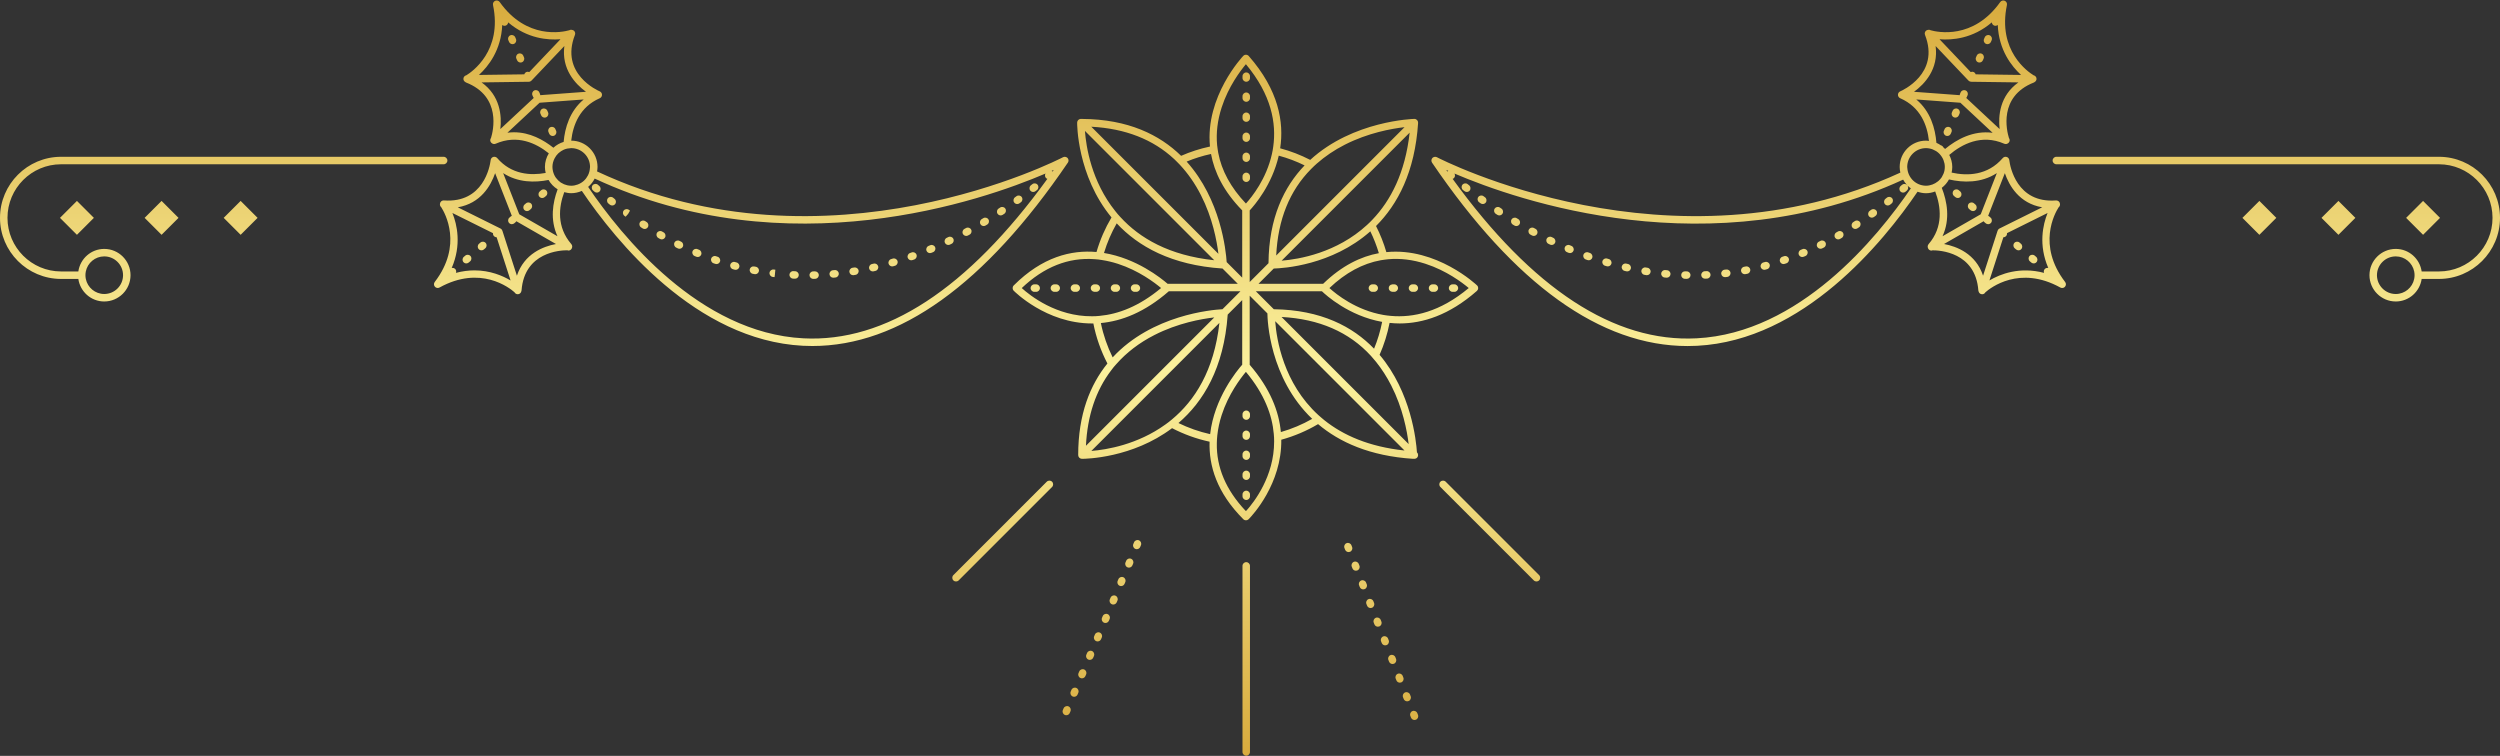 <?xml version="1.0" encoding="UTF-8"?>
<!DOCTYPE svg PUBLIC '-//W3C//DTD SVG 1.0//EN'
          'http://www.w3.org/TR/2001/REC-SVG-20010904/DTD/svg10.dtd'>
<svg height="151.5" preserveAspectRatio="xMidYMid meet" version="1.0" viewBox="0.0 -0.1 501.1 151.5" width="501.1" xmlns="http://www.w3.org/2000/svg" xmlns:xlink="http://www.w3.org/1999/xlink" zoomAndPan="magnify"
><rect x="0.0" y="-0.1" width="501.1" height="151.5" fill="#333333" stroke="none"/><defs
  ><linearGradient gradientUnits="userSpaceOnUse" id="a" x1="250.55" x2="250.55" xlink:actuate="onLoad" xlink:show="other" xlink:type="simple" y1="151.374" y2="0"
    ><stop offset="0" stop-color="#d8ab3d"
      /><stop offset=".511" stop-color="#fbf19d"
      /><stop offset="1" stop-color="#d8ab3d"
    /></linearGradient
  ></defs
  ><path d="M283.289,91.866c.036,0,.069-.015,.104-.02,.035,.005,.068,.02,.103,.02,.192,0,.384-.073,.53-.22,.293-.293,.293-.768,0-1.061l-.015-.015c-.15-2.332-1.146-12.053-7.488-19.551,.894-2.028,1.571-4.17,2.003-6.399,.655,.067,1.321,.113,2.009,.113,4.614,0,9.931-1.634,15.499-6.527,.006-.005,.008-.014,.014-.019,.046-.044,.079-.097,.113-.15,.019-.031,.046-.056,.06-.09,.025-.056,.031-.117,.042-.178,.007-.037,.025-.071,.026-.109,0-.003-.002-.006-.002-.009,0-.003,.002-.005,.002-.008,0-.07-.022-.133-.04-.197-.008-.03-.007-.063-.018-.091-.038-.092-.095-.175-.167-.246-.002-.002-.002-.004-.004-.005-.113-.109-8.123-7.673-18.18-6.669-.529-1.821-1.224-3.571-2.07-5.233,4.335-4.326,7.8-10.844,8.434-20.674,0-.008-.003-.014-.003-.022,.002-.066-.013-.129-.027-.192-.008-.034-.007-.069-.02-.102-.022-.056-.06-.104-.095-.154-.022-.031-.033-.068-.06-.096-.002-.002-.006-.003-.008-.005-.002-.002-.003-.005-.005-.007-.039-.039-.087-.058-.131-.087-.037-.024-.071-.057-.111-.074-.091-.038-.188-.059-.289-.059h-.013c-.188,.003-12.289,.351-20.862,8.218-1.901-.978-3.916-1.764-6.023-2.325,.797-5.237-.303-11.674-6.296-18.494-.139-.157-.336-.25-.546-.255-.219-.012-.411,.077-.557,.229-.109,.112-7.667,8.116-6.671,18.168-2.01,.427-3.946,1.057-5.788,1.863-4.291-4.201-10.587-7.339-19.84-7.395-.024-0-.046-.002-.07-.002-.061-0-.117-.006-.178-.006-.409,0-.743,.328-.75,.737-.003,.169-.048,10.627,6.885,19.014-1.277,2.153-2.292,4.478-3.006,6.931-5.042-.45-10.866,.975-16.591,6.702-.29,.289-.293,.757-.009,1.051,.095,.1,6.5,6.57,15.686,6.57,.093,0,.188-.005,.281-.006,.56,2.84,1.522,5.536,2.819,8.032-3.438,4.25-5.856,10.146-5.856,18.356,0,.101,.021,.197,.057,.285,.036,.088,.09,.171,.162,.243,.001,.001,.001,.001,.001,.002,.013,.013,.03,.017,.043,.029,.061,.053,.126,.101,.197,.131,.051,.021,.108,.026,.164,.036,.038,.007,.073,.024,.113,.025h.04c.704,0,10.077-.14,18.04-6.145,2.346,1.219,4.868,2.141,7.521,2.713-.168,4.792,1.429,10.207,6.761,15.539,.146,.146,.338,.22,.53,.22,.188,0,.376-.07,.521-.211,.005-.005,.028-.028,.064-.064,.002-.002,.005-.005,.007-.007,.702-.716,6.602-7.038,6.487-15.873,2.616-.717,5.091-1.776,7.374-3.128,4.287,3.623,10.372,6.394,19.049,6.954,.016,.001,.032,.002,.048,.002Zm-17.838-7.743c-.203-.163-.396-.33-.591-.497-.202-.172-.407-.343-.6-.52-7.01-6.397-8.393-15.185-8.659-18.825l14.211,14.211,.54,.54,.52,.521,10.647,10.647c-7.13-.752-12.314-3.07-16.068-6.076Zm-15.637,18.151c-.006-0-.011-.004-.018-.004-.044,0-.082,.018-.124,.025-3.949-4.184-5.873-8.735-5.772-13.586,.005-.251,.013-.502,.029-.754,.016-.25,.036-.501,.063-.753,.143-1.35,.433-2.722,.884-4.116,1.353-4.179,3.773-7.366,4.854-8.652,3.714,4.446,5.262,8.667,5.588,12.435,.022,.255,.044,.51,.055,.76,.011,.257,.015,.51,.015,.763,.012,6.964-4.008,12.135-5.574,13.882Zm-16.221-17.288c-5.585,4.036-11.79,5.053-14.843,5.301l9.383-9.383,.52-.52,.54-.54,15.225-15.225c-1.062,9.577-4.974,15.599-9.542,19.376-.21,.174-.421,.348-.634,.513-.215,.166-.432,.322-.649,.479Zm-28.794-27.347c4.474-4.25,9.368-6.179,14.601-5.789,.25,.019,.5,.033,.752,.062,.248,.029,.498,.073,.747,.112,1.046,.165,2.104,.409,3.176,.756,4.179,1.353,7.367,3.773,8.653,4.854-4.404,3.679-8.587,5.234-12.327,5.58-.251,.023-.503,.047-.75,.06-.254,.013-.503,.014-.752,.017-7.144,.062-12.43-4.137-14.1-5.652Zm30.554-25.855c.189,.177,.371,.363,.555,.547,.189,.188,.378,.376,.561,.572,1.637,1.747,3.06,3.784,4.253,6.123,2.318,4.542,3.176,9.129,3.494,11.752l-13.898-13.898-.541-.541-.522-.521-10.519-10.52c6.813,.364,12.373,2.533,16.617,6.487Zm9.522-10.364c1.353-4.179,3.773-7.366,4.854-8.652,5.127,6.138,6.137,11.848,5.48,16.523-.035,.249-.071,.497-.115,.74-.045,.25-.096,.495-.15,.739-1.113,5-4.008,8.603-5.211,9.927-3.037-3.198-4.889-6.61-5.559-10.207-.046-.247-.081-.495-.116-.743-.035-.247-.073-.494-.096-.742-.232-2.449,.07-4.98,.912-7.584Zm19.08,11.258c1.625-1.433,3.482-2.694,5.585-3.768,4.682-2.39,9.41-3.228,11.987-3.522l-11.713,11.713-.52,.52-.54,.54-12.951,12.952c.344-7.201,2.693-13.009,7.014-17.36,.185-.186,.371-.372,.564-.553,.188-.177,.38-.35,.574-.522Zm21.788,20.103c4.179,1.353,7.366,3.773,8.652,4.854-5.752,4.807-11.129,5.993-15.631,5.582-.25-.023-.499-.048-.744-.08-.25-.033-.499-.069-.743-.111-5.458-.947-9.409-4.115-10.81-5.387,3.224-3.062,6.666-4.922,10.296-5.578,.248-.045,.498-.076,.748-.11,.248-.033,.496-.067,.746-.089,2.419-.215,4.917,.087,7.487,.918Zm-3.39,36.133l-10.481-10.481-.522-.522-.541-.541-13.938-13.938c7.529,.403,13.529,3.006,17.913,7.789,.185,.201,.358,.418,.537,.627,.174,.203,.351,.401,.519,.611,1.126,1.407,2.134,2.971,3.017,4.701,2.319,4.542,3.177,9.129,3.495,11.752Zm-27.03-27.03l-3.6-3.6h13.247c.772,.746,5.387,4.946,12.068,6.134-.366,1.863-.913,3.661-1.621,5.377-4.254-4.42-10.617-7.785-20.094-7.911Zm9.886-5.1h-12.957l3.059-3.059c1.868-.047,11.652-.634,19.36-7.456,.685,1.399,1.256,2.863,1.708,4.377-3.591,.662-7.398,2.482-11.17,6.138Zm9.363-12.331c-.188,.184-.378,.361-.568,.537-6.077,5.602-13.642,6.878-17.119,7.161l12.922-12.922,.54-.54,.52-.52,11.685-11.685c-.895,8.07-3.812,13.618-7.444,17.422-.178,.186-.356,.371-.537,.549Zm-20.316,8.205l-3.768,3.768v-14.351c.932-.992,4.488-5.096,5.825-10.975,1.802,.486,3.534,1.142,5.179,1.953-4.11,4.276-7.163,10.508-7.235,19.604Zm-5.268-10.588v13.478l-3.114-3.114c-.154-2.396-1.213-12.578-8.024-20.146,1.565-.649,3.198-1.161,4.887-1.527,.665,3.635,2.512,7.49,6.252,11.309Zm-20.852-5.254l.52,.52,.54,.54,14.186,14.186c-9.051-.954-14.955-4.44-18.797-8.638-.178-.194-.361-.387-.53-.584-.171-.199-.327-.402-.489-.603-4.801-5.969-5.872-12.95-6.101-16.094l10.672,10.672Zm16.905,16.905l3.062,3.062h-14.069c-1.321-1.151-6.26-5.103-12.75-6.175,.627-2.09,1.488-4.078,2.549-5.939,4.307,4.614,10.947,8.377,21.207,9.053Zm-10.765,4.562h14.356l-3.597,3.597c-2.05,.109-14.122,1.12-22.013,9.654-1.064-2.157-1.869-4.464-2.365-6.883,4.152-.383,8.789-2.153,13.619-6.368Zm-11.064,15.215c.169-.207,.353-.402,.53-.603,2.049-2.326,4.596-4.285,7.663-5.849,4.682-2.39,9.41-3.228,11.987-3.522l-15.265,15.265-.54,.54-.52,.52-9.399,9.399c.287-6.026,1.98-11.077,5.058-15.114,.162-.212,.317-.429,.486-.636Zm22.869-10.543l2.908-2.908v12.955c-1.039,1.169-5.613,6.698-6.428,13.919-2.225-.497-4.355-1.248-6.354-2.229,4.956-4.242,9.113-10.995,9.874-21.737Zm4.408,10.067v-13.853l3.55,3.55c.012,1.276,.387,12.93,8.977,21.138-1.962,1.118-4.066,2.01-6.279,2.645-.379-4.113-2.117-8.699-6.248-13.48Zm39.917-15.378c0-.414,.336-.75,.75-.75h.365c.414,0,.75,.336,.75,.75s-.336,.75-.75,.75h-.365c-.414,0-.75-.336-.75-.75Zm-8.034,0c0-.414,.336-.75,.75-.75h.365c.414,0,.75,.336,.75,.75s-.336,.75-.75,.75h-.365c-.414,0-.75-.336-.75-.75Zm4.018,0c0-.414,.336-.75,.75-.75h.365c.414,0,.75,.336,.75,.75s-.336,.75-.75,.75h-.365c-.414,0-.75-.336-.75-.75Zm-10.188,0c0,.414-.336,.75-.75,.75h-.365c-.414,0-.75-.336-.75-.75s.336-.75,.75-.75h.365c.414,0,.75,.336,.75,.75Zm2.152,0c0-.382,.29-.685,.659-.732,.031-.004,.059-.018,.091-.018h.365c.414,0,.75,.336,.75,.75s-.336,.75-.75,.75h-.365c-.012,0-.022-.006-.034-.007-.398-.018-.716-.341-.716-.743Zm-65.898,0c0,.414-.336,.75-.75,.75h-.365c-.414,0-.75-.336-.75-.75s.336-.75,.75-.75h.365c.414,0,.75,.336,.75,.75Zm4.018,0c0,.414-.336,.75-.75,.75h-.365c-.414,0-.75-.336-.75-.75s.336-.75,.75-.75h.365c.414,0,.75,.336,.75,.75Zm-8.035,0c0,.414-.336,.75-.75,.75h-.365c-.414,0-.75-.336-.75-.75s.336-.75,.75-.75h.365c.414,0,.75,.336,.75,.75Zm18.221,0c0-.414,.336-.75,.75-.75h.365c.414,0,.75,.336,.75,.75s-.336,.75-.75,.75h-.365c-.414,0-.75-.336-.75-.75Zm-4.017,0c0-.414,.336-.75,.75-.75h.365c.414,0,.75,.336,.75,.75s-.336,.75-.75,.75h-.365c-.414,0-.75-.336-.75-.75Zm-2.902,.75h-.365c-.015,0-.027-.008-.042-.008-.393-.023-.708-.342-.708-.742,0-.414,.336-.75,.75-.75h.365c.149,0,.279,.054,.396,.129,.208,.133,.354,.355,.354,.621,0,.287-.167,.529-.405,.655-.105,.055-.219,.095-.345,.095Zm30.806,36.593v.365c0,.414-.336,.75-.75,.75s-.75-.336-.75-.75v-.365c0-.414,.336-.75,.75-.75s.75,.336,.75,.75Zm0-4.018v.365c0,.414-.336,.75-.75,.75s-.75-.336-.75-.75v-.365c0-.414,.336-.75,.75-.75s.75,.336,.75,.75Zm0,8.034v.365c0,.414-.336,.75-.75,.75s-.75-.336-.75-.75v-.365c0-.414,.336-.75,.75-.75s.75,.336,.75,.75Zm0-16.069v.365c0,.414-.336,.75-.75,.75s-.75-.336-.75-.75v-.365c0-.414,.336-.75,.75-.75s.75,.336,.75,.75Zm0,4.018v.365c0,.088-.022,.17-.05,.249-.103,.29-.374,.501-.7,.501-.31,0-.575-.188-.69-.456-.039-.09-.06-.189-.06-.294v-.365c0-.414,.336-.75,.75-.75s.75,.336,.75,.75Zm-1.5-59.363v-.365c0-.414,.336-.75,.75-.75s.75,.336,.75,.75v.365c0,.414-.336,.75-.75,.75s-.75-.336-.75-.75Zm0-8.035v-.365c0-.414,.336-.75,.75-.75s.75,.336,.75,.75v.365c0,.414-.336,.75-.75,.75s-.75-.336-.75-.75Zm0-4.018v-.365c0-.414,.336-.75,.75-.75s.75,.336,.75,.75v.365c0,.414-.336,.75-.75,.75s-.75-.336-.75-.75Zm0,8.035v-.365c0-.414,.336-.75,.75-.75s.75,.336,.75,.75v.365c0,.414-.336,.75-.75,.75s-.75-.336-.75-.75Zm0,8.034v-.365c0-.414,.336-.75,.75-.75s.75,.336,.75,.75v.365c0,.414-.336,.75-.75,.75s-.75-.336-.75-.75Zm0,4.018v-.365c0-.414,.336-.75,.75-.75s.75,.336,.75,.75v.365c0,.414-.336,.75-.75,.75s-.75-.336-.75-.75Zm236.633,11.343l-3.397-3.397,3.397-3.397,3.397,3.397-3.397,3.397Zm-16.965-6.794l3.397,3.397-3.397,3.397-3.397-3.397,3.397-3.397Zm-15.848,0l3.397,3.397-3.397,3.397-3.397-3.397,3.397-3.397Zm-151.713,2.563c-.144,.222-.385,.343-.631,.343-.14,0-.28-.039-.406-.12l-.313-.206c-.345-.229-.438-.694-.21-1.04,.229-.344,.693-.44,1.04-.21l.298,.196c.348,.226,.447,.689,.223,1.037Zm-6.685-5.69c.322,.26,.373,.732,.113,1.055-.148,.184-.365,.279-.584,.279-.166,0-.332-.055-.471-.166l-.282-.224c-.324-.258-.378-.729-.121-1.054,.26-.324,.731-.378,1.054-.122l.291,.231Zm10.106,7.801c-.141,.235-.389,.365-.645,.365-.131,0-.264-.034-.384-.106l-.313-.188c-.355-.213-.472-.673-.259-1.028s.674-.472,1.028-.259l.313,.188c.355,.213,.472,.673,.259,1.028Zm64.845,1.732c.206,.358,.082,.817-.277,1.023l-.316,.182c-.117,.067-.246,.1-.372,.1-.26,0-.513-.135-.651-.377-.206-.358-.082-.817,.277-1.023l.316-.182c.357-.207,.817-.083,1.023,.277Zm-7.144,3.66c.159,.383-.021,.821-.403,.981l-.337,.141c-.095,.039-.192,.058-.289,.058-.293,0-.572-.173-.692-.461-.159-.383,.021-.821,.403-.981l.337-.141c.382-.157,.822,.021,.981,.403Zm3.626-1.726c.187,.37,.038,.821-.332,1.008l-.334,.165c-.106,.053-.22,.077-.33,.077-.277,0-.544-.154-.674-.419-.183-.372-.029-.821,.342-1.004l.32-.159c.371-.188,.821-.038,1.008,.332Zm-57.811-1.72c-.136,.252-.395,.396-.662,.396-.119,0-.24-.028-.354-.089l-.324-.175c-.364-.197-.499-.652-.302-1.017,.197-.362,.649-.499,1.017-.302l.318,.171c.365,.196,.502,.65,.307,1.016Zm50.451,4.929c.134,.393-.077,.818-.469,.951l-.346,.117c-.08,.027-.161,.04-.241,.04-.312,0-.604-.196-.71-.509-.134-.393,.077-.818,.469-.951l.346-.117c.392-.136,.818,.076,.951,.469Zm-7.727,2.177c.079,.406-.187,.801-.593,.88l-.363,.069c-.047,.009-.094,.013-.14,.013-.354,0-.668-.251-.736-.611-.076-.407,.191-.799,.599-.876l.354-.067c.404-.077,.8,.186,.88,.593Zm28.439-14.262c.262,.321,.214,.794-.107,1.055l-.288,.233c-.139,.111-.305,.165-.47,.165-.219,0-.437-.096-.585-.28-.259-.322-.208-.795,.115-1.055l.28-.226c.32-.264,.794-.213,1.055,.107Zm-3.16,2.479c.247,.333,.177,.803-.156,1.049l-.302,.22c-.133,.097-.286,.143-.438,.143-.233,0-.462-.107-.608-.311-.243-.336-.168-.805,.168-1.047l.288-.21c.336-.249,.804-.175,1.049,.156Zm-3.274,2.324c.225,.348,.125,.812-.223,1.037l-.303,.197c-.126,.083-.269,.122-.409,.122-.245,0-.484-.119-.629-.34-.227-.347-.129-.812,.218-1.038l.309-.201c.349-.224,.812-.127,1.037,.223Zm-18.104,8.506c.106,.4-.133,.811-.533,.916l-.351,.094c-.064,.018-.13,.025-.193,.025-.332,0-.635-.222-.725-.557-.106-.4,.131-.812,.531-.918l.354-.094c.399-.114,.811,.133,.916,.533Zm-31.728-.188c-.096,.327-.395,.54-.72,.54-.069,0-.14-.01-.21-.03l-.353-.103c-.397-.117-.624-.534-.508-.932,.117-.396,.525-.626,.932-.508l.349,.103c.397,.115,.626,.532,.51,.93Zm-3.836-1.193c-.107,.311-.397,.506-.709,.506-.081,0-.163-.013-.244-.041l-.354-.125c-.391-.14-.593-.569-.453-.959,.141-.391,.57-.595,.959-.453l.336,.119c.392,.135,.6,.562,.465,.953Zm7.738,2.148c-.077,.35-.388,.588-.731,.588-.054,0-.108-.006-.163-.018l-.363-.083c-.403-.093-.655-.496-.562-.899,.094-.404,.499-.659,.899-.562l.35,.079c.404,.09,.66,.49,.57,.895Zm-15.195-5.139c-.129,.27-.397,.427-.678,.427-.108,0-.218-.023-.322-.073l-.333-.159c-.373-.18-.529-.628-.35-1.002,.181-.371,.626-.531,1.002-.35l.327,.157c.374,.179,.532,.626,.354,1Zm3.688,1.597c-.12,.288-.399,.461-.692,.461-.097,0-.194-.019-.289-.058l-.337-.141c-.382-.16-.562-.599-.403-.981,.16-.384,.6-.562,.981-.403l.337,.141c.382,.16,.562,.599,.403,.981Zm27.475,4.796c.017,.414-.305,.763-.719,.779l-.364,.016c-.011,.001-.021,.001-.031,.001-.399,0-.732-.316-.748-.72-.017-.414,.305-.763,.719-.779l.364-.016c.402-.027,.764,.305,.779,.719Zm-12.015-.537c-.06,.369-.378,.631-.739,.631-.04,0-.08-.003-.12-.01l-.362-.059c-.409-.066-.687-.452-.62-.86,.066-.409,.459-.691,.86-.62l.36,.059c.409,.065,.688,.451,.621,.859Zm16.013,.143c.051,.411-.242,.785-.653,.835l-.369,.043c-.028,.003-.057,.005-.085,.005-.377,0-.701-.283-.744-.666-.047-.411,.249-.783,.661-.829l.355-.041c.415-.047,.785,.242,.835,.653Zm-8.013,.492c-.01,.407-.344,.731-.75,.731h-.019l-.369-.01c-.414-.014-.738-.36-.726-.774,.014-.405,.347-.726,.75-.726h.024l.357,.01c.414,.01,.741,.354,.731,.769Zm-4.011-.179c-.037,.388-.363,.678-.745,.678-.024,0-.049-.001-.073-.004l-.363-.035c-.412-.039-.714-.406-.674-.818,.039-.412,.41-.724,.818-.674l.363,.035c.412,.039,.714,.406,.674,.818Zm-37.184-15.445c.335,.243,.41,.713,.167,1.048-.147,.202-.376,.31-.608,.31-.152,0-.307-.047-.439-.143l-.298-.217c-.334-.244-.407-.713-.163-1.048,.243-.335,.711-.408,1.048-.163l.294,.213Zm93.596-17.016l.146-.334c.166-.382,.609-.554,.987-.386,.38,.166,.553,.608,.386,.987l-.146,.334c-.123,.282-.398,.449-.687,.449-.101,0-.203-.021-.301-.063-.38-.166-.553-.608-.386-.987Zm6.437-14.723l.146-.334c.166-.38,.609-.553,.987-.388,.38,.165,.553,.607,.388,.987l-.146,.334c-.123,.282-.398,.45-.688,.45-.101,0-.202-.02-.3-.062-.38-.165-.553-.607-.388-.987Zm-1.609,3.683l.146-.335c.165-.38,.608-.554,.986-.389,.38,.165,.554,.606,.389,.986l-.146,.335c-.122,.282-.398,.451-.688,.451-.101,0-.201-.02-.299-.062-.38-.165-.554-.606-.389-.986Zm-6.438,14.722l.146-.335c.165-.38,.61-.55,.988-.387,.379,.166,.553,.608,.387,.988l-.146,.335c-.123,.281-.398,.449-.688,.449-.101,0-.203-.021-.301-.062-.379-.166-.553-.608-.387-.988Zm23.01,15.341c.216-.179,.31-.455,.249-.729-.012-.052-.018-.104-.042-.155-.003-.006-.002-.012-.005-.017-.001-.002-.003-.003-.004-.005-.011-.027-.017-.056-.032-.083-.144-.254-.429-.396-.709-.381-7.897,.604-9.192-6.849-9.34-7.946-.005-.04-.008-.064-.011-.087-.001-.012-.005-.04-.006-.046-.005-.048-.021-.092-.035-.137-.003-.011-.005-.023-.009-.034-.078-.219-.25-.396-.479-.467-.286-.093-.598-.001-.792,.226-3.035,3.524-7.106,3.603-10.246,2.912,.081-.368,.131-.747,.131-1.138,0-.871-.233-1.681-.609-2.406,2.528-2.153,6.46-4.243,11.03-2.243,.275,.12,.595,.064,.812-.14,.008-.007,.012-.016,.019-.024,.021-.018,.046-.025,.065-.046,.252-.271,.253-.672,.037-.957-.418-1.354-2.161-8.3,5.012-11.109,.087-.034,.16-.087,.227-.147,.174-.135,.294-.336,.297-.573,.005-.362-.253-.653-.594-.728-1.097-.667-7.269-4.88-5.339-14.084,.072-.348-.108-.699-.434-.842-.324-.139-.705-.037-.912,.253-5.396,7.595-12.594,6.028-13.929,5.655-.148-.096-.315-.114-.481-.095-.098,.006-.195,.029-.285,.072-.048,.027-.098,.05-.141,.088-.004,.003-.009,.004-.012,.008-.001,.001-.002,.003-.003,.004-.023,.019-.05,.034-.071,.056-.199,.211-.261,.519-.154,.789,3.053,7.795-4.638,11.181-4.966,11.321-.275,.117-.455,.388-.456,.687-.002,.3,.175,.571,.448,.691,4.097,1.791,5.433,5.436,5.765,8.561-.198-.023-.391-.06-.595-.06-2.905,0-5.269,2.363-5.269,5.269,0,.392,.05,.772,.132,1.14-45.993,21.18-92.409-2.831-92.895-3.087-.009-.005-.02-.005-.03-.01-.033-.016-.068-.023-.103-.034-.051-.016-.102-.029-.155-.034-.039-.003-.078-.001-.117,.002-.05,.004-.098,.012-.147,.025-.037,.011-.074,.022-.11,.039-.053,.024-.102,.058-.149,.095-.019,.015-.043,.021-.061,.039-.006,.006-.008,.015-.014,.021-.008,.008-.018,.012-.026,.02-.048,.054-.082,.115-.112,.178-.005,.01-.014,.019-.019,.03-.036,.084-.053,.172-.057,.262-.001,.026,.006,.051,.007,.077,.004,.063,.012,.125,.032,.186,.011,.032,.028,.062,.042,.093,.016,.032,.024,.067,.044,.097,16.584,24.405,33.805,36.761,51.221,36.761,.639,0,1.279-.017,1.919-.05,21.297-1.11,37.31-20.775,44.175-30.882,.533,.182,1.094,.302,1.688,.302,.654,0,1.273-.135,1.851-.353,1.143,3.017,1.677,7.073-1.326,10.56-.195,.227-.236,.548-.105,.816,.004,.008,.01,.013,.014,.021,.011,.027,.012,.055,.027,.081,.139,.241,.392,.376,.651,.376,.074,0,.146-.036,.218-.058,1.322-.004,8.596,.307,9.174,8.059,.007,.092,.035,.177,.073,.257,.077,.207,.234,.382,.461,.456,.076,.024,.154,.036,.23,.036,.273,0,.521-.156,.653-.401,1.001-.883,6.829-5.476,15.02-.944,.31,.172,.699,.103,.932-.167,.231-.269,.243-.664,.026-.945-5.667-7.39-2.055-13.806-1.304-14.975Zm-26.596-4.319c-.283,0-.557-.037-.822-.096-.507-.114-.972-.332-1.38-.627-.424-.308-.775-.702-1.04-1.156-.249-.426-.413-.901-.478-1.411-.02-.158-.048-.314-.048-.478,0-2.078,1.69-3.769,3.769-3.769,.235,0,.462,.028,.685,.069,.448,.083,.862,.25,1.24,.477,.074,.044,.151,.082,.221,.131,.205,.143,.393,.306,.565,.485,.021,.021,.036,.047,.057,.069,.318,.347,.572,.75,.743,1.198,.16,.418,.257,.866,.257,1.339,0,.258-.027,.51-.076,.754-.084,.414-.25,.796-.458,1.149-.039,.066-.067,.139-.11,.202-.166,.245-.368,.461-.585,.661-.057,.052-.119,.099-.179,.148-.327,.266-.695,.477-1.099,.622-.396,.142-.817,.233-1.261,.233Zm14.392-33.864c-.001,.016-0,.03-.001,.046-.006-.003-.009-.008-.015-.011-.005-.002-.011-.001-.016-.003,.011-.011,.022-.021,.033-.032Zm-1.199,1.121c.024,.265,.176,.51,.437,.624,.098,.043,.199,.062,.3,.062,.166,0,.323-.06,.453-.161,.205,5.04,2.788,8.301,4.67,10.013l-9.098-.123c-.064-.197-.201-.369-.406-.459-.196-.085-.409-.076-.592,.002l-6.253-6.579c2.54,.213,6.667-.119,10.489-3.379Zm-11.267,4.739l6.588,6.932c.14,.146,.332,.23,.534,.233l9.476,.128c-3.773,2.683-4.065,6.746-3.767,9.354l-6.694-6.239c.047-.055,.087-.117,.117-.186l.146-.335c.166-.38-.008-.822-.387-.988-.377-.162-.822,.008-.988,.387l-.146,.335c-.033,.076-.043,.155-.05,.233l-9.159-.679c2.126-1.551,4.946-4.542,4.331-9.174Zm-3.873,10.713l8.84,.656,6.462,6.024c-3.897-.517-7.228,1.331-9.531,3.242-.108-.114-.224-.217-.342-.321-.075-.159-.198-.296-.371-.372-.035-.015-.071-.013-.107-.022-.287-.201-.593-.375-.918-.516-.229-2.887-1.189-6.315-4.034-8.69Zm-93.801,14.31c-.069,.032-.128,.084-.186,.138-.077-.109-.154-.214-.231-.323,.127,.057,.281,.124,.417,.185Zm49.803,33.564c-16.507,.875-32.959-9.89-48.936-31.954,.11-.043,.213-.106,.296-.202,.217-.252,.229-.602,.066-.872,12.557,5.377,51.356,18.944,89.934,1.221,.212,.381,.46,.737,.756,1.053-.28-.243-.696-.259-.98-.007l-.273,.242c-.311,.273-.341,.748-.066,1.059,.148,.168,.354,.254,.562,.254,.177,0,.354-.062,.496-.188l.273-.242c.284-.251,.32-.664,.117-.971,.204,.202,.429,.382,.664,.548-6.771,9.942-22.355,28.991-42.909,30.059Zm50.551-31.845c2.843,.652,6.449,.771,9.593-1.271l-3.229,8.254-7.66,4.402c1.573-3.421,.92-6.981-.148-9.703,.595-.451,1.084-1.023,1.444-1.682Zm-.996,12.944l7.943-4.566c.039,.061,.076,.123,.134,.172l.276,.238c.142,.122,.315,.182,.489,.182,.21,0,.42-.088,.568-.26,.271-.314,.235-.788-.078-1.059l-.277-.238c-.063-.054-.135-.087-.208-.116l3.346-8.554c.856,2.488,2.882,6.065,7.491,6.841l-8.563,4.254c-.181,.09-.317,.249-.38,.441l-2.912,9.017c-1.453-4.395-5.25-5.87-7.83-6.353Zm9.101,7.3l2.795-8.655c.207-.002,.413-.088,.56-.259,.14-.163,.195-.368,.174-.566l8.128-4.037c-.95,2.363-1.849,6.406,.141,11.018-.259-.055-.538,.017-.724,.233-.185,.216-.217,.503-.123,.752-4.881-1.29-8.759,.221-10.95,1.514Zm12.472-1.038c.004-.005,.01-.006,.014-.011,.004-.005,.005-.011,.009-.015,.008,.014,.013,.027,.021,.041-.015-.006-.029-.009-.044-.015Zm-6.152-6.312c.313,.271,.349,.744,.078,1.058-.148,.173-.358,.261-.568,.261-.174,0-.348-.06-.489-.182l-.276-.238c-.314-.271-.35-.744-.079-1.058,.271-.315,.745-.349,1.058-.079l.277,.238Zm-10.389-6.967c-.313-.271-.349-.744-.078-1.059,.271-.314,.745-.348,1.058-.078l.276,.238c.314,.271,.35,.744,.079,1.058-.148,.173-.358,.261-.568,.261-.174,0-.348-.06-.49-.182l-.276-.238Zm13.432,9.589c.314,.271,.35,.744,.079,1.058-.148,.173-.358,.261-.568,.261-.174,0-.348-.06-.49-.182l-.275-.238c-.314-.271-.35-.744-.079-1.058,.271-.316,.744-.349,1.059-.079l.275,.238Zm-16.475-12.211c-.314-.271-.35-.744-.079-1.059,.271-.314,.745-.348,1.058-.078l.277,.238c.313,.271,.349,.744,.078,1.058-.148,.173-.358,.261-.568,.261-.174,0-.348-.06-.489-.182l-.276-.238Zm-177.598-6.674c.02-.03,.028-.064,.044-.095,.015-.031,.032-.061,.043-.093,.02-.06,.028-.122,.032-.185,.002-.026,.009-.052,.008-.078-.004-.089-.021-.179-.056-.262-.004-.009-.012-.017-.016-.026-.03-.064-.066-.127-.115-.182-.007-.008-.017-.012-.024-.019-.006-.006-.008-.015-.014-.021-.017-.016-.039-.022-.058-.037-.05-.04-.102-.075-.159-.101-.029-.013-.059-.022-.089-.032-.058-.017-.118-.028-.178-.031-.029-.001-.058-.003-.087-.001-.062,.004-.123,.019-.183,.039-.028,.009-.056,.015-.083,.027-.011,.005-.024,.006-.035,.012-.485,.257-47.243,24.444-93.403,2.85,.051-.295,.091-.593,.091-.902,0-2.905-2.363-5.269-5.269-5.269-.001,0-.001,0-.002,0,.354-3.121,1.696-6.742,5.72-8.501,.275-.12,.452-.393,.45-.692-.002-.299-.182-.569-.458-.686-.329-.14-8.027-3.5-4.965-11.321,.106-.271,.045-.578-.155-.789-.021-.022-.048-.037-.071-.056-.001-.001-.002-.003-.003-.004-.003-.003-.008-.004-.012-.007-.042-.039-.093-.061-.141-.089-.09-.042-.186-.065-.285-.072-.167-.019-.334-.001-.482,.095-1.337,.374-8.534,1.938-13.929-5.655-.205-.289-.584-.393-.912-.253-.326,.143-.507,.494-.434,.842,1.929,9.204-4.241,13.416-5.338,14.084-.341,.074-.599,.366-.595,.728,.003,.238,.123,.438,.297,.573,.066,.06,.14,.114,.227,.147,7.172,2.809,5.43,9.753,5.012,11.108-.216,.285-.216,.686,.036,.957,.019,.021,.045,.028,.066,.046,.007,.007,.011,.016,.018,.023,.219,.203,.539,.259,.812,.14,4.349-1.902,8.119-.104,10.651,1.929-.485,.797-.78,1.722-.78,2.721,0,.417,.061,.819,.153,1.208-3.071,.559-6.879,.314-9.718-2.982-.195-.226-.506-.312-.793-.227-.228,.073-.4,.249-.477,.467-.005,.013-.006,.026-.01,.04-.013,.044-.029,.086-.034,.133-.001,.006-.004,.03-.005,.04-.003,.023-.006,.051-.012,.095-.146,1.105-1.425,8.52-9.341,7.943-.287-.02-.565,.128-.709,.381-.015,.027-.021,.056-.033,.084-.001,.001-.002,.002-.003,.004-.002,.004-.001,.008-.003,.012-.026,.054-.032,.11-.044,.166-.058,.271,.035,.543,.248,.721,.748,1.165,4.367,7.583-1.303,14.977-.216,.281-.205,.677,.027,.945,.231,.268,.62,.339,.932,.167,8.19-4.534,14.019,.062,15.02,.944,.131,.245,.38,.401,.653,.401,.076,0,.154-.012,.23-.036,.226-.073,.383-.247,.461-.453,.038-.081,.067-.167,.074-.26,.578-7.751,7.852-8.065,9.173-8.06,.073,.023,.145,.059,.22,.059,.259,0,.512-.135,.651-.376,.015-.026,.016-.056,.028-.083,.004-.007,.01-.012,.013-.019,.131-.269,.09-.59-.105-.816-2.986-3.467-2.527-7.432-1.418-10.418,.447,.124,.908,.211,1.394,.211,.759,0,1.477-.168,2.13-.459,6.806,10.061,22.878,29.923,44.282,31.039,.641,.033,1.279,.05,1.919,.05,17.415,0,34.638-12.357,51.221-36.761Zm-2.835,1.464c-.077,.109-.154,.214-.231,.323-.058-.054-.118-.106-.187-.138,.136-.061,.29-.128,.418-.185Zm-97.526,3.074c-.429-.095-.828-.266-1.189-.494-.049-.031-.099-.058-.146-.091-.336-.234-.626-.526-.871-.855-.024-.032-.053-.059-.075-.091-.264-.378-.454-.808-.565-1.27-.068-.282-.113-.573-.113-.875,0-.619,.164-1.195,.43-1.711,.192-.374,.435-.715,.736-1.003,.055-.053,.118-.096,.176-.145,.251-.214,.526-.398,.827-.54,.064-.03,.125-.064,.19-.09,.405-.164,.844-.255,1.304-.268,.036-.001,.069-.011,.105-.011,2.078,0,3.769,1.69,3.769,3.769,0,.076-.018,.147-.022,.222-.031,.522-.167,1.012-.39,1.456-.203,.404-.471,.768-.799,1.073-.367,.341-.8,.605-1.28,.779-.401,.146-.827,.238-1.278,.238-.279,0-.548-.035-.81-.093ZM100.69,3.296c-.005,.002-.011,.001-.016,.004-.006,.003-.009,.008-.015,.011-.001-.016-0-.03-.001-.046,.011,.011,.022,.02,.033,.031Zm-.024,1.616c.131,.1,.288,.16,.454,.16,.1,0,.202-.02,.299-.062,.261-.113,.414-.359,.437-.624,3.822,3.259,7.951,3.589,10.49,3.377l-6.254,6.581c-.183-.077-.395-.086-.591-.002-.205,.09-.343,.262-.406,.459l-9.098,.123c1.881-1.712,4.464-4.972,4.669-10.012Zm-4.14,11.505l9.475-.128c.202-.003,.394-.087,.533-.233l6.588-6.933c-.616,4.633,2.205,7.624,4.331,9.175l-9.159,.679c-.007-.078-.017-.157-.051-.233l-.146-.334c-.167-.38-.608-.551-.988-.386-.379,.166-.552,.608-.386,.987l.146,.334c.03,.069,.07,.131,.117,.186l-6.694,6.239c.298-2.608,.006-6.671-3.767-9.354Zm6.497,9.997c-.431,0-.871,.031-1.317,.09l6.45-6.012,8.839-.656c-2.785,2.324-3.765,5.658-4.019,8.506-.774,.236-1.474,.633-2.052,1.171-2.012-1.602-4.734-3.1-7.901-3.1Zm-13.2,28.673c.008-.014,.013-.027,.021-.041,.004,.005,.005,.011,.009,.015,.004,.005,.011,.006,.015,.011-.015,.006-.029,.009-.044,.014Zm5.269-.993c-1.152,0-2.392,.152-3.702,.498,.091-.247,.06-.533-.124-.747-.185-.214-.465-.288-.725-.233,1.99-4.613,1.091-8.656,.141-11.019l8.129,4.038c-.021,.198,.034,.403,.174,.566,.146,.169,.352,.256,.56,.259l2.796,8.66c-1.603-.948-4.099-2.022-7.248-2.022Zm8.517,1.069l-2.912-9.018c-.062-.192-.199-.352-.38-.441l-8.564-4.254c4.608-.776,6.635-4.353,7.492-6.84l3.346,8.553c-.073,.03-.145,.063-.208,.117l-.276,.238c-.313,.271-.349,.744-.078,1.059,.148,.172,.357,.26,.568,.26,.173,0,.348-.06,.489-.182l.276-.238c.057-.05,.095-.111,.134-.172l7.944,4.566c-2.58,.484-6.377,1.959-7.831,6.354Zm8.13-7.912l-7.66-4.402-3.229-8.254c2.966,1.927,6.341,1.931,9.101,1.377,.443,.768,1.064,1.412,1.82,1.874-.999,2.681-1.548,6.109-.032,9.406Zm49.255,20.46c-20.762-1.079-36.446-20.497-43.107-30.35,.544-.461,.99-1.024,1.311-1.667,38.721,18.026,77.762,4.388,90.369-1.01-.162,.269-.15,.619,.066,.871,.083,.096,.187,.159,.298,.203-15.978,22.063-32.446,32.821-48.937,31.955Zm-40.864-30.521c.312,.272,.342,.746,.069,1.058-.148,.169-.356,.256-.564,.256-.175,0-.352-.062-.494-.187l-.278-.246c-.309-.275-.336-.75-.06-1.059,.275-.31,.75-.338,1.059-.061l.269,.238Zm24.192,15.131c-.106,.312-.398,.509-.71,.509-.08,0-.161-.013-.241-.04l-.346-.117c-.393-.133-.603-.559-.47-.951s.559-.604,.951-.469l.346,.117c.393,.133,.603,.559,.47,.951Zm-3.778-1.364c-.12,.288-.398,.461-.692,.461-.096,0-.194-.019-.289-.058l-.337-.141c-.382-.16-.562-.599-.403-.981,.16-.382,.598-.561,.981-.403l.337,.141c.382,.16,.562,.599,.403,.981Zm11.57,3.292c-.068,.36-.383,.611-.736,.611-.046,0-.093-.004-.139-.013l-.365-.069c-.407-.08-.671-.474-.592-.881,.079-.406,.475-.667,.88-.592l.353,.067c.407,.076,.675,.469,.599,.876Zm-15.248-4.904c-.131,.265-.397,.418-.673,.418-.111,0-.225-.024-.332-.077l-.331-.164c-.371-.186-.521-.636-.335-1.006,.186-.372,.637-.519,1.006-.336l.323,.16c.372,.184,.524,.633,.341,1.005Zm-10.815-7.387l.229,.166-.378,.652-.502,.562-.237-.174c-.334-.245-.405-.715-.159-1.048,.246-.335,.717-.404,1.049-.159Zm7.245,5.548c-.139,.242-.391,.377-.651,.377-.127,0-.255-.032-.373-.1l-.315-.181c-.36-.206-.484-.664-.279-1.023,.207-.359,.665-.485,1.023-.279l.318,.183c.359,.206,.483,.665,.277,1.023Zm-10.117-7.75c.323,.259,.374,.731,.114,1.054-.148,.185-.366,.28-.585,.28-.165,0-.331-.054-.47-.165l-.288-.233c-.321-.261-.37-.733-.108-1.055s.734-.371,1.055-.107l.281,.227Zm6.663,5.7c-.144,.221-.384,.341-.629,.341-.141,0-.282-.039-.409-.121l-.306-.199c-.347-.227-.445-.69-.219-1.038s.69-.444,1.038-.22l.306,.199c.347,.227,.445,.69,.219,1.038Zm18.343,7.969c-.089,.336-.393,.558-.725,.558-.064,0-.128-.008-.193-.025l-.354-.094c-.4-.106-.638-.518-.531-.918,.107-.399,.518-.639,.918-.531l.352,.094c.4,.106,.639,.517,.533,.917Zm59.791-16.49c.257,.324,.203,.796-.121,1.054l-.284,.225c-.138,.111-.304,.165-.469,.165-.22,0-.438-.096-.585-.28-.259-.323-.208-.796,.116-1.055l.29-.23c.323-.258,.796-.203,1.054,.122Zm-6.47,4.775c.23,.345,.137,.811-.208,1.04l-.312,.206c-.126,.082-.268,.121-.409,.121-.245,0-.485-.12-.629-.341-.226-.348-.128-.812,.219-1.038l.298-.196c.343-.229,.81-.138,1.04,.208Zm3.287-2.317c.243,.335,.169,.804-.166,1.047l-.295,.215c-.133,.097-.288,.144-.441,.144-.231,0-.459-.106-.606-.309-.244-.334-.17-.804,.164-1.048l.297-.215c.336-.242,.805-.169,1.048,.166Zm-49.378,14.565l-.1,.995-.069,.495-.349-.041c-.412-.049-.705-.423-.655-.834,.05-.412,.428-.702,.834-.654l.338,.039Zm12.708,.748c.04,.412-.262,.779-.674,.818l-.364,.035c-.024,.003-.049,.004-.073,.004-.382,0-.708-.29-.746-.678-.04-.413,.262-.779,.675-.818l.363-.035c.405-.054,.779,.261,.819,.674Zm3.974-.574c.066,.408-.211,.794-.62,.86l-.36,.059c-.041,.007-.082,.01-.122,.01-.361,0-.68-.262-.739-.63-.066-.408,.211-.794,.62-.86l.36-.059c.412-.062,.795,.211,.861,.62Zm-7.978,.879c.014,.414-.312,.761-.725,.774l-.37,.01h-.019c-.406,0-.739-.324-.75-.731-.01-.415,.318-.759,.732-.769l.357-.01c.403,.002,.76,.312,.774,.726Zm-8.853,.439l.05-.497,.035-.248-.084,.745Zm4.838-.407c-.016,.403-.349,.72-.749,.72-.01,0-.021,0-.031-.001l-.365-.016c-.414-.017-.736-.365-.719-.779,.017-.413,.37-.756,.78-.719l.365,.016c.414,.017,.736,.365,.719,.779Zm38.022-11.157c.213,.355,.098,.816-.257,1.029l-.316,.189c-.121,.071-.252,.105-.383,.105-.255,0-.504-.131-.645-.366-.212-.356-.095-.816,.261-1.028l.311-.186c.353-.216,.815-.099,1.029,.256Zm-7.039,3.88c.18,.374,.023,.822-.35,1.002l-.332,.159c-.104,.05-.214,.073-.323,.073-.28,0-.548-.157-.677-.427-.179-.374-.021-.821,.354-1l.327-.157c.372-.182,.821-.023,1.001,.35Zm3.564-1.856c.197,.364,.06,.819-.304,1.016l-.323,.174c-.113,.061-.234,.089-.354,.089-.267,0-.526-.144-.662-.396-.196-.365-.059-.819,.307-1.016l.32-.172c.364-.198,.82-.061,1.016,.305Zm-14.75,6.326c.117,.397-.111,.814-.509,.931l-.352,.103c-.07,.021-.141,.03-.21,.03-.325,0-.624-.213-.72-.54-.116-.397,.113-.814,.51-.93l.35-.103c.396-.116,.814,.111,.931,.509Zm7.537-2.782c.16,.383-.021,.821-.403,.981l-.339,.141c-.094,.039-.191,.058-.287,.058-.294,0-.573-.174-.693-.462-.159-.383,.022-.821,.405-.98l.336-.141c.384-.159,.821,.021,.981,.403Zm-11.41,3.849c.093,.403-.159,.806-.562,.898l-.362,.083c-.055,.012-.109,.018-.163,.018-.344,0-.654-.237-.731-.587-.09-.404,.165-.806,.569-.896l.35-.079c.406-.097,.807,.158,.899,.562Zm7.679-2.356c.14,.39-.063,.819-.453,.959l-.35,.124c-.082,.028-.165,.042-.247,.042-.31,0-.6-.193-.708-.503-.137-.391,.07-.818,.461-.955l.337-.12c.389-.142,.819,.062,.959,.453ZM111.463,26.107c.166,.38-.007,.822-.387,.988-.098,.042-.2,.062-.3,.062-.289,0-.564-.168-.688-.449l-.146-.335c-.166-.38,.007-.822,.387-.988,.38-.163,.821,.008,.987,.387l.146,.335Zm-6.438-14.724c.166,.38-.007,.822-.387,.988-.098,.042-.2,.062-.3,.062-.289,0-.564-.168-.688-.449l-.146-.335c-.166-.38,.007-.822,.387-.988,.38-.163,.821,.008,.987,.387l.146,.335Zm4.442,12.029c-.098,.043-.2,.063-.301,.063-.289,0-.564-.167-.688-.449l-.146-.334c-.166-.379,.006-.821,.386-.987,.381-.165,.822,.006,.988,.386l.146,.334c.166,.379-.006,.821-.386,.987Zm-6.439-14.722c-.098,.043-.199,.062-.299,.062-.29,0-.565-.168-.688-.45l-.146-.335c-.166-.38,.008-.822,.388-.987,.378-.169,.822,.008,.987,.388l.146,.335c.166,.38-.008,.822-.388,.987Zm3.457,32.045c.271,.314,.235,.788-.078,1.059l-.276,.238c-.142,.122-.316,.182-.489,.182-.211,0-.42-.088-.568-.261-.271-.313-.235-.787,.078-1.058l.276-.238c.313-.271,.788-.235,1.058,.078Zm-9.131,7.866c.271,.313,.235,.787-.079,1.058l-.277,.238c-.142,.122-.316,.182-.489,.182-.211,0-.42-.089-.569-.261-.271-.313-.235-.787,.079-1.058l.277-.238c.315-.271,.788-.233,1.058,.079Zm12.175-10.487c.271,.313,.235,.787-.079,1.058l-.277,.238c-.142,.122-.316,.182-.489,.182-.211,0-.42-.089-.569-.261-.271-.313-.235-.787,.079-1.058l.277-.238c.315-.271,.788-.232,1.058,.079Zm-15.219,13.109c.271,.313,.235,.787-.079,1.058l-.277,.238c-.142,.122-.316,.182-.489,.182-.211,0-.42-.089-.569-.261-.271-.313-.235-.787,.079-1.058l.277-.238c.315-.271,.788-.232,1.058,.079Zm156.236,62.103v37.298c0,.414-.336,.75-.75,.75s-.75-.336-.75-.75v-37.298c0-.414,.336-.75,.75-.75s.75,.336,.75,.75Zm57.95,1.847c.293,.293,.293,.768,0,1.061-.146,.146-.338,.22-.53,.22s-.384-.073-.53-.22l-18.719-18.718c-.293-.293-.293-.768,0-1.061s.768-.293,1.061,0l18.719,18.718Zm-97.622-18.718c.293,.293,.293,.768,0,1.061l-18.718,18.718c-.146,.146-.338,.22-.53,.22s-.384-.073-.53-.22c-.293-.293-.293-.768,0-1.061l18.718-18.718c.293-.293,.768-.293,1.061,0Zm13.109,23.826l-.143,.336c-.121,.286-.399,.457-.691,.457-.098,0-.197-.019-.292-.06-.381-.162-.559-.603-.397-.983l.143-.336c.162-.382,.603-.561,.983-.397,.381,.162,.559,.603,.397,.983Zm-9.416,22.188l-.143,.336c-.121,.286-.399,.457-.691,.457-.098,0-.197-.019-.292-.06-.381-.162-.559-.603-.397-.983l.143-.336c.162-.381,.604-.561,.983-.397,.381,.162,.559,.603,.397,.983Zm10.985-25.887l-.143,.336c-.121,.286-.399,.457-.691,.457-.098,0-.197-.019-.292-.06-.381-.162-.559-.603-.397-.983l.143-.336c.162-.382,.602-.56,.983-.397s.559,.603,.397,.983Zm-6.277,14.792l-.143,.336c-.121,.286-.399,.457-.691,.457-.098,0-.197-.019-.292-.06-.381-.162-.559-.603-.397-.983l.143-.336c.162-.382,.602-.561,.983-.397,.381,.162,.559,.603,.397,.983Zm1.57-3.699l-.143,.337c-.121,.286-.399,.458-.691,.458-.097,0-.196-.019-.292-.06-.381-.161-.56-.602-.398-.982l.143-.337c.162-.381,.601-.562,.983-.398,.381,.161,.56,.602,.398,.982Zm1.569-3.698l-.143,.337c-.121,.286-.399,.458-.691,.458-.097,0-.196-.019-.292-.06-.381-.161-.56-.602-.398-.982l.143-.337c.162-.381,.6-.562,.983-.398,.381,.161,.56,.602,.398,.982Zm6.277-14.791l-.143,.336c-.121,.286-.399,.457-.691,.457-.098,0-.197-.019-.292-.06-.381-.162-.559-.603-.397-.983l.143-.336c.162-.382,.602-.561,.983-.397,.381,.162,.559,.603,.397,.983Zm-12.555,29.585l-.143,.336c-.121,.286-.399,.457-.691,.457-.098,0-.197-.019-.292-.06-.381-.162-.559-.603-.397-.983l.143-.336c.162-.381,.603-.56,.983-.397,.381,.162,.559,.603,.397,.983Zm10.985-25.887l-.143,.336c-.121,.286-.399,.457-.691,.457-.098,0-.197-.019-.292-.06-.381-.162-.559-.603-.397-.983l.143-.336c.162-.382,.603-.56,.983-.397,.381,.162,.559,.603,.397,.983Zm-9.416,22.188l-.143,.336c-.121,.286-.399,.457-.691,.457-.098,0-.197-.019-.292-.06-.381-.162-.559-.603-.397-.983l.143-.336c.162-.382,.604-.56,.983-.397,.381,.162,.559,.603,.397,.983Zm64.625,5.352c-.09,.035-.183,.052-.274,.052-.299,0-.582-.18-.698-.476l-.134-.34c-.151-.385,.038-.82,.424-.973,.382-.148,.821,.037,.973,.424l.134,.34c.151,.385-.038,.82-.424,.973Zm-1.468-3.74c-.09,.035-.183,.052-.274,.052-.299,0-.582-.18-.698-.476l-.134-.34c-.151-.385,.038-.82,.424-.973,.383-.148,.82,.037,.973,.424l.134,.34c.151,.385-.038,.82-.424,.973Zm3.359,6.507c.151,.385-.038,.82-.424,.973-.09,.035-.183,.052-.274,.052-.299,0-.582-.18-.698-.476l-.134-.34c-.151-.385,.038-.82,.424-.973,.384-.149,.82,.037,.973,.424l.134,.34Zm-9.23-21.465c-.09,.035-.183,.052-.274,.052-.299,0-.582-.18-.698-.476l-.134-.34c-.151-.385,.038-.82,.424-.973,.382-.148,.821,.037,.973,.424l.134,.34c.151,.385-.038,.82-.424,.973Zm2.936,7.479c-.09,.035-.183,.052-.274,.052-.299,0-.582-.18-.698-.476l-.134-.34c-.151-.385,.038-.82,.424-.973,.383-.149,.821,.037,.973,.424l.134,.34c.151,.385-.038,.82-.424,.973Zm-4.403-11.219c-.09,.035-.183,.052-.274,.052-.299,0-.582-.18-.698-.476l-.134-.34c-.151-.385,.038-.82,.424-.973,.383-.148,.82,.037,.973,.424l.134,.34c.151,.385-.038,.82-.424,.973Zm-2.936-7.479c-.09,.035-.183,.052-.274,.052-.299,0-.582-.18-.698-.476l-.134-.34c-.151-.385,.038-.82,.424-.973,.383-.149,.821,.037,.973,.424l.134,.34c.151,.385-.038,.82-.424,.973Zm1.468,3.739c-.09,.035-.183,.052-.274,.052-.299,0-.582-.18-.698-.476l-.134-.34c-.151-.385,.038-.82,.424-.973,.382-.148,.821,.037,.973,.424l.134,.34c.151,.385-.038,.82-.424,.973Zm7.339,18.698c-.09,.035-.183,.052-.274,.052-.299,0-.582-.18-.698-.476l-.134-.34c-.151-.385,.038-.82,.424-.973,.384-.148,.82,.038,.973,.424l.134,.34c.151,.385-.038,.82-.424,.973Zm-2.936-7.479c-.09,.035-.183,.052-.274,.052-.299,0-.582-.18-.698-.476l-.134-.34c-.151-.385,.038-.82,.424-.973,.384-.149,.821,.037,.973,.424l.134,.34c.151,.385-.038,.82-.424,.973ZM488.858,31.326h-76.681c-.414,0-.75,.336-.75,.75s.336,.75,.75,.75h76.681c5.923,0,10.742,4.819,10.742,10.742s-4.819,10.741-10.742,10.741h-3.46c-.368-2.547-2.544-4.518-5.193-4.518-2.905,0-5.269,2.363-5.269,5.268,0,2.905,2.363,5.269,5.269,5.269,2.648,0,4.825-1.97,5.193-4.519h3.46c6.75,0,12.242-5.491,12.242-12.241s-5.492-12.242-12.242-12.242Zm-12.421,23.733c0-2.077,1.69-3.768,3.769-3.768,1.821,0,3.344,1.299,3.693,3.018,.049,.243,.076,.493,.076,.75s-.027,.508-.076,.75c-.349,1.72-1.871,3.019-3.693,3.019-2.078,0-3.769-1.69-3.769-3.769ZM12.024,43.568l3.397-3.397,3.397,3.397-3.397,3.397-3.397-3.397Zm20.362-3.397l3.397,3.397-3.397,3.397-3.397-3.397,3.397-3.397Zm15.848,0l3.397,3.397-3.397,3.397-3.397-3.397,3.397-3.397Zm-27.34,9.621c-2.648,0-4.825,1.97-5.193,4.518h-3.459c-5.923,0-10.742-4.818-10.742-10.741s4.819-10.742,10.742-10.742H88.923c.414,0,.75-.336,.75-.75s-.336-.75-.75-.75H12.242c-6.75,0-12.242,5.492-12.242,12.242s5.492,12.241,12.242,12.241h3.459c.368,2.548,2.544,4.519,5.193,4.519,2.905,0,5.269-2.363,5.269-5.269,0-2.904-2.363-5.268-5.269-5.268Zm-3.693,6.018c-.049-.242-.076-.493-.076-.75s.027-.507,.076-.75c.349-1.719,1.872-3.018,3.693-3.018,2.078,0,3.769,1.69,3.769,3.768,0,2.078-1.69,3.769-3.769,3.769-1.821,0-3.344-1.299-3.693-3.019Z" fill="url(#a)"
/></svg
>

